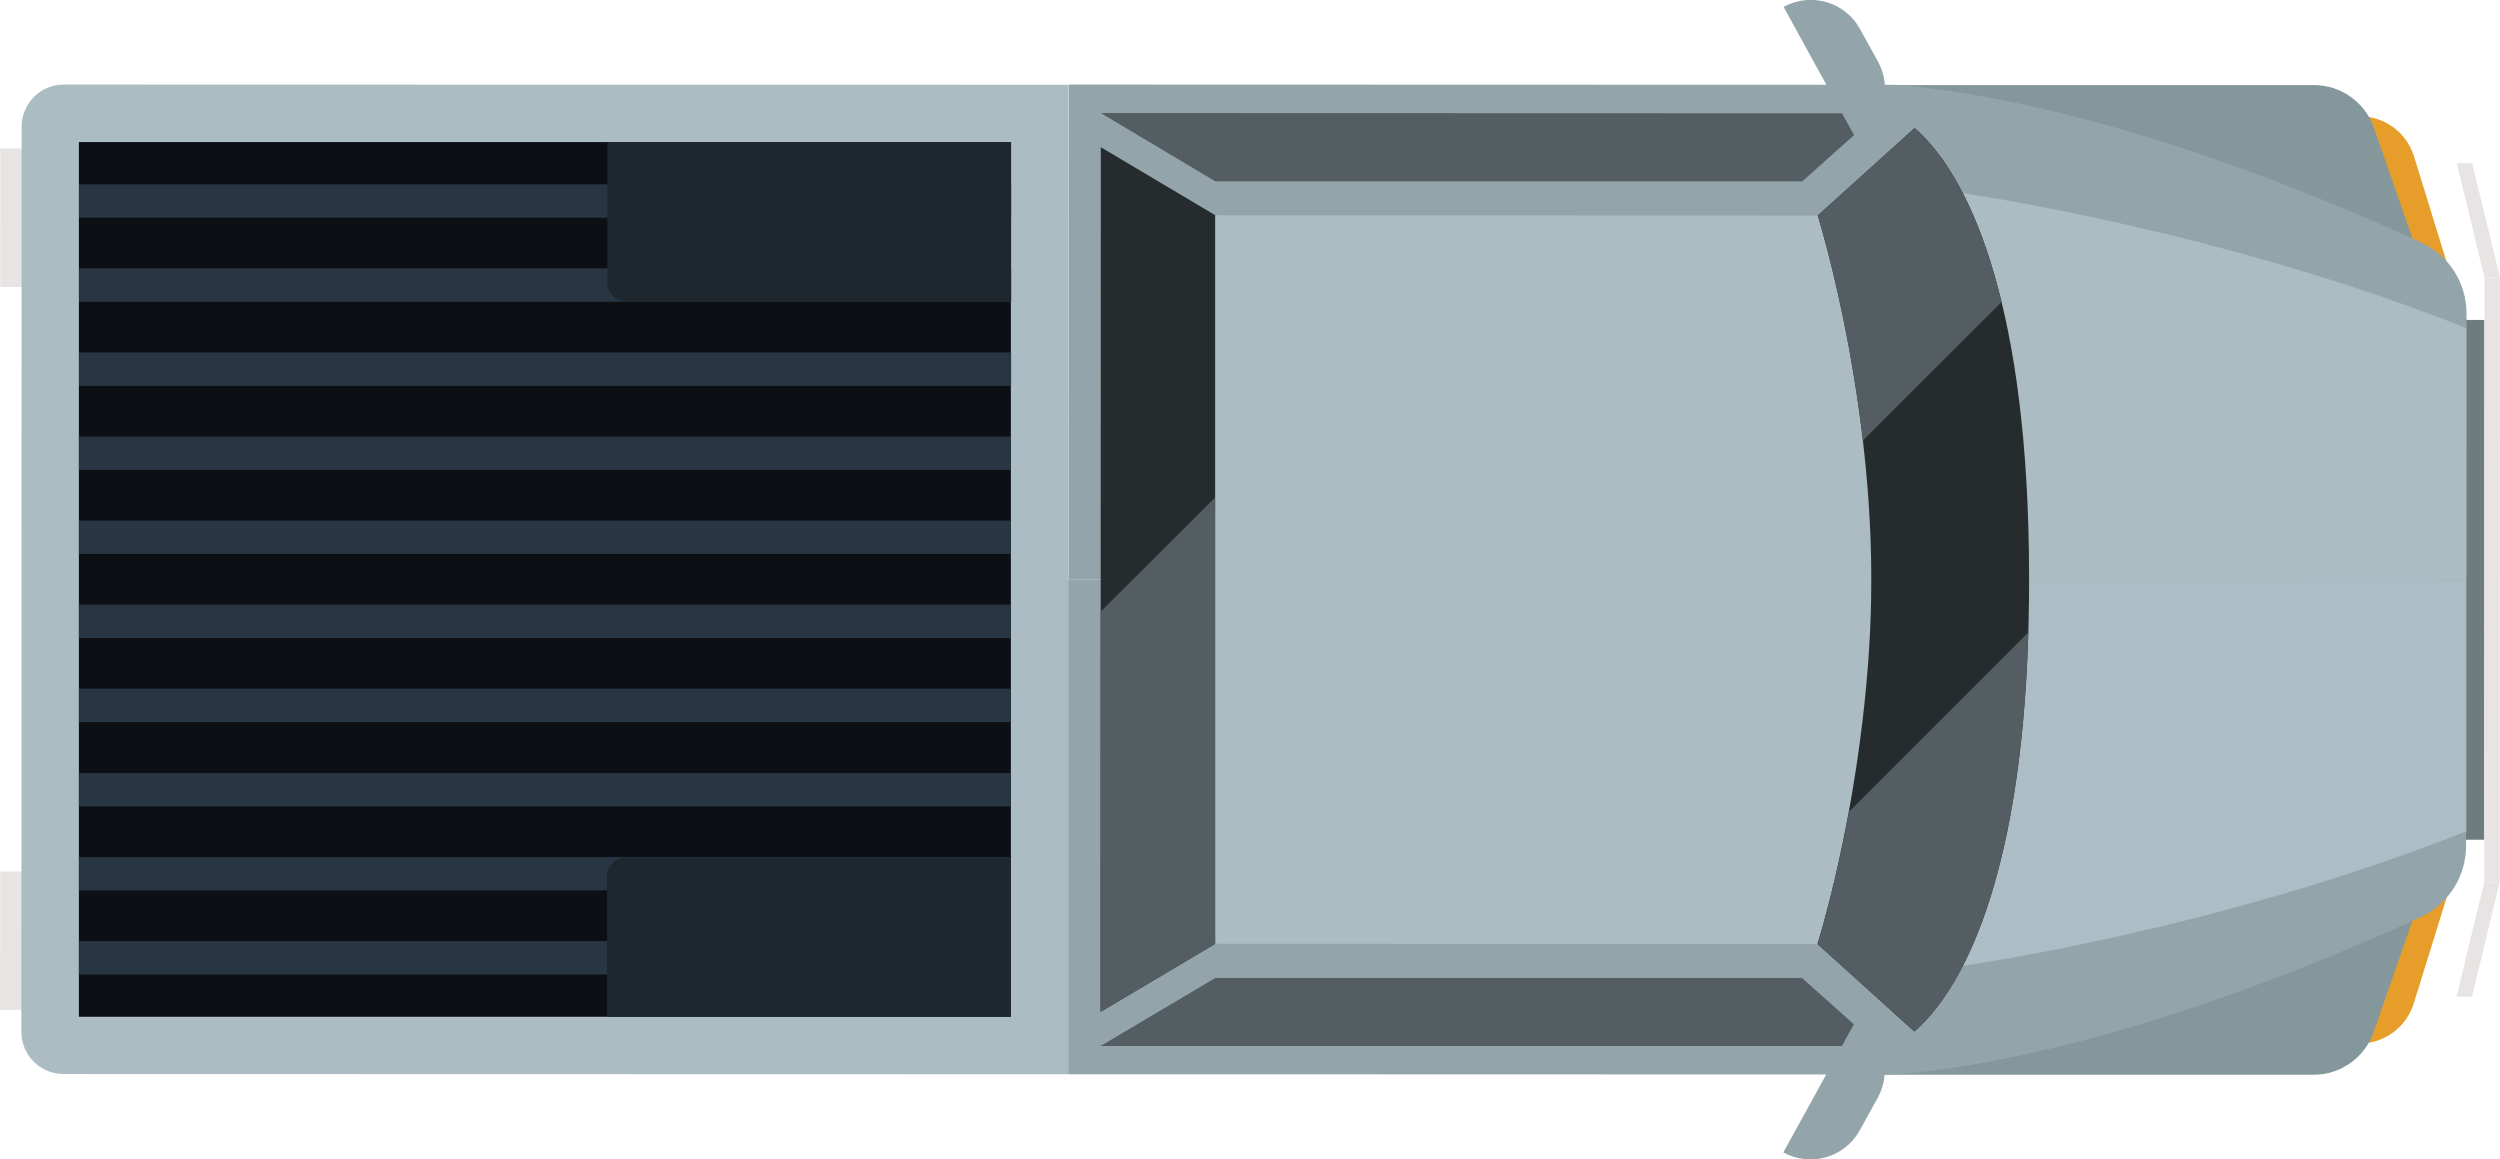 <?xml version="1.0" encoding="utf-8"?>
<!-- Generator: Adobe Illustrator 21.1.0, SVG Export Plug-In . SVG Version: 6.00 Build 0)  -->
<svg version="1.1" id="Truck" xmlns="http://www.w3.org/2000/svg" xmlns:xlink="http://www.w3.org/1999/xlink" x="0px" y="0px"
	 viewBox="0 0 1017.2 471.7" style="enable-background:new 0 0 1017.2 471.7;" xml:space="preserve">
<style type="text/css">
	.st0{fill:#E8E4E4;}
	.st1{fill:#6E7B7F;}
	.st2{fill:#E69D29;}
	.st3{fill:#84989B;}
	.st4{fill:#93A5AA;}
	.st5{fill:#545E62;}
	.st6{fill:#262B2D;}
	.st7{fill:#ABBCC3;}
	.st8{fill:#ACBDC5;}
	.st9{fill:#0C0F14;}
	.st10{fill:#283542;}
	.st11{fill:#1D272D;}
</style>
<g>
	<g>
		
			<rect x="-19.8" y="80.3" transform="matrix(-2.683987e-04 1 -1 -2.683987e-04 96.886 80.204)" class="st0" width="56.4" height="16.5"/>
		
			<rect x="-19.9" y="374.6" transform="matrix(2.683987e-04 -1 1 2.683987e-04 -374.547 390.987)" class="st0" width="56.4" height="16.5"/>
	</g>
	<g>
		
			<rect x="895.6" y="226.5" transform="matrix(-2.683714e-04 1 -1 -2.683714e-04 1237.571 -765.356)" class="st1" width="211.5" height="19"/>
		<g>
			<path class="st2" d="M945,47.3l15.1,0c10.1,0,19.1,6.6,22.1,16.3l16.3,52.8l-26.7,0L945,47.3z"/>
			<path class="st3" d="M982.7,100.2L965.9,52c-3.6-10.4-13.4-17.4-24.5-17.4l-182.9,0l49.6,90.4L982.7,100.2z"/>
		</g>
		<g>
			<path class="st2" d="M944.9,424.6l15.1,0c10.1,0,19.1-6.6,22.1-16.3l16.4-52.8l-26.7,0L944.9,424.6z"/>
			<path class="st3" d="M982.6,371.7l-16.8,48.2c-3.6,10.4-13.4,17.4-24.5,17.4l-182.9,0l49.6-90.4L982.6,371.7z"/>
		</g>
		<path class="st4" d="M1003.5,235.9l-568.8-0.2l0.1-201.3l336.5,0.1c81.3,6.7,174.7,46.1,213.7,64.1c11.4,5.2,18.6,16.5,18.6,29.1
			L1003.5,235.9z"/>
		<path class="st4" d="M434.6,437.1l336.5,0.1c81.3-6.7,174.7-46.1,213.7-64c11.4-5.2,18.6-16.6,18.6-29.1l0-108.2l-568.8-0.2
			L434.6,437.1z"/>
		<polygon class="st5" points="764.3,46.1 733.3,73.8 494.5,73.8 447.9,46 		"/>
		<polygon class="st5" points="764.2,425.6 733.2,397.9 494.5,397.9 447.8,425.6 		"/>
		<polygon class="st6" points="447.8,411.7 447.9,59.9 494.5,87.6 494.5,384 		"/>
		<polygon class="st5" points="494.5,202.3 447.8,248.9 447.8,411.7 494.5,384 		"/>
		<path class="st7" d="M1003.5,235.9l-204.9-0.1l0-157.2c0,0,104,14.7,204.9,54.9L1003.5,235.9z"/>
		<path class="st8" d="M1003.5,235.9l-204.9-0.1l0,157.2c0,0,104-14.6,204.9-54.8L1003.5,235.9z"/>
		<polygon class="st7" points="761.4,235.9 761.5,87.7 494.5,87.6 494.5,235.8 494.5,384 761.4,384.1 		"/>
		<path class="st6" d="M778.9,419.7l-39.4-35.6c0,0,12.3-38.9,18.4-91.5c2.1-17.7,3.5-36.9,3.5-56.7c0-35.1-4.3-68.3-9.1-94.4
			c-6-32.5-12.7-53.8-12.7-53.8L779,52.1c19.1,16.4,43.4,61,46.3,162.4c0.2,6.9,0.3,14,0.3,21.4c0,48.4-4.5,85.3-11.3,113.1
			C804.8,388.2,790.8,409.4,778.9,419.7z"/>
		<path class="st5" d="M825.3,257.3l-73,73c-6,32.5-12.8,53.8-12.8,53.8l39.4,35.6C798,403.3,822.3,358.8,825.3,257.3z"/>
		<path class="st5" d="M779,52.1l-39.4,35.6c0,0,12.2,38.9,18.4,91.5l56.4-56.3C804.9,83.6,790.9,62.4,779,52.1z"/>
		
			<rect x="891" y="232.8" transform="matrix(-2.691600e-04 1 -1 -2.691600e-04 1250.22 -777.994)" class="st0" width="246" height="6.3"/>
		<polygon class="st0" points="999.6,66.4 1010.9,112.9 1017.2,112.9 1005.9,66.4 		"/>
		<polygon class="st0" points="999.5,405.5 1010.8,359 1017.1,359 1005.8,405.5 		"/>
		<path class="st4" d="M755.1,56.3L725.7,2.8c11.1-6.1,25-2.1,31.1,9l7.4,13.4C770.2,36.3,766.1,50.2,755.1,56.3L755.1,56.3z"/>
		<path class="st4" d="M755,415.5l-29.4,53.4c11.1,6.1,25,2.1,31.1-9l7.4-13.4C770.1,435.5,766,421.6,755,415.5L755,415.5z"/>
	</g>
	<g>
		<path class="st7" d="M8.7,419.9L8.8,51.5c0-9.4,7.7-17.1,17.1-17.1l408.8,0.1l-0.1,402.6L25.8,437C16.4,437,8.7,429.3,8.7,419.9z"
			/>
		<rect x="32.1" y="57.8" class="st9" width="379.2" height="355.9"/>
	</g>
	<g>
		<rect x="32.2" y="75" class="st10" width="379.2" height="13.6"/>
		<rect x="32.2" y="109.2" class="st10" width="379.2" height="13.6"/>
		<rect x="32.2" y="143.4" class="st10" width="379.2" height="13.6"/>
		<rect x="32.1" y="177.6" class="st10" width="379.2" height="13.6"/>
		<rect x="32.1" y="211.8" class="st10" width="379.2" height="13.6"/>
		<rect x="32.1" y="246" class="st10" width="379.2" height="13.6"/>
		<rect x="32.1" y="280.2" class="st10" width="379.2" height="13.6"/>
		<rect x="32.1" y="314.5" class="st10" width="379.2" height="13.6"/>
		<rect x="32.1" y="348.7" class="st10" width="379.2" height="13.6"/>
		<rect x="32.1" y="382.9" class="st10" width="379.2" height="13.6"/>
	</g>
	<path class="st11" d="M247.1,114.7l0-56.9l164.3,0l0,64.9l-156.3,0C250.7,122.7,247.1,119.1,247.1,114.7z"/>
	<path class="st11" d="M247,356.8l0,56.9l164.3,0l0-64.9l-156.3,0C250.6,348.8,247,352.4,247,356.8z"/>
</g>
</svg>
